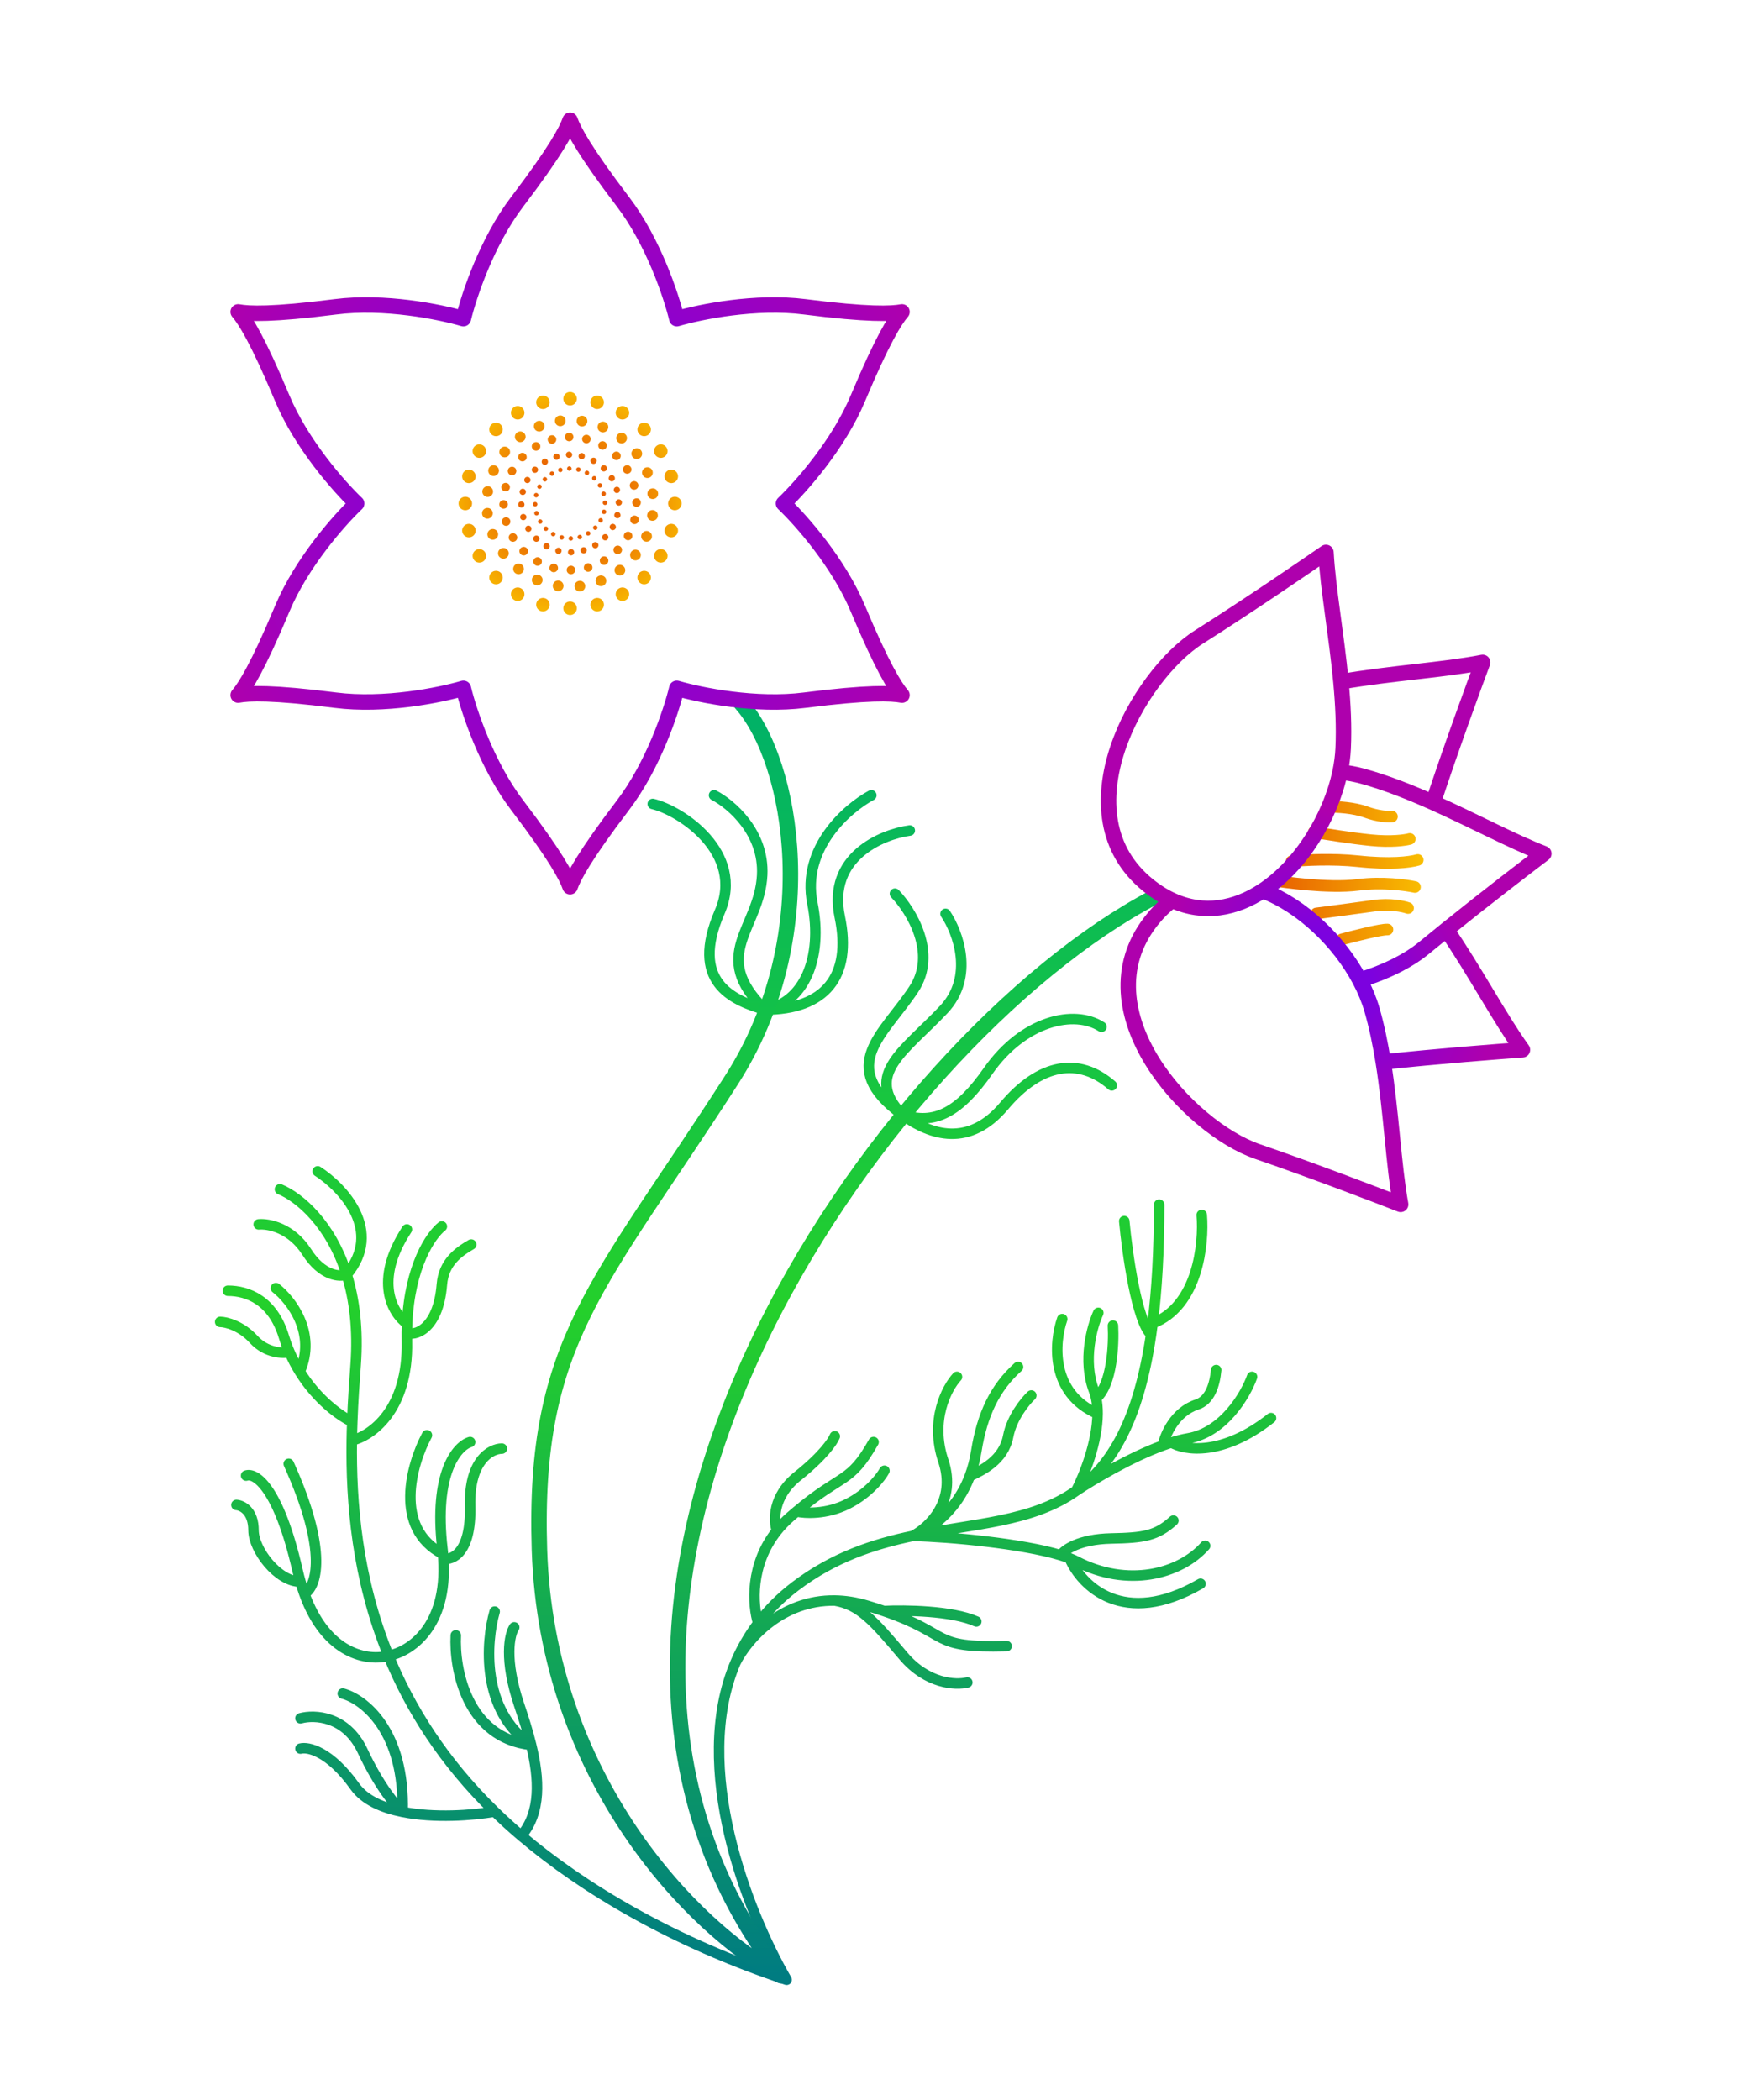 <?xml version="1.0" encoding="UTF-8"?> <svg xmlns="http://www.w3.org/2000/svg" width="250" height="300" viewBox="0 0 250 300" fill="none"><path d="M102.006 113.613C104.426 114.865 109.189 118.9 108.882 125.016C108.497 132.66 101.237 136.376 109.266 144.234M109.266 144.234C104.483 142.867 98.547 140.177 102.817 130.269C106.462 121.813 97.251 115.791 93.251 114.851M109.266 144.234C114.805 143.318 117.62 136.894 116.055 129.025C114.49 121.155 121.018 115.471 124.478 113.613M109.266 144.234C117.848 144.234 121.75 139.503 119.968 130.981C118.185 122.46 125.891 119.206 129.967 118.645M135.076 130.546C136.833 133.15 139.239 139.532 134.804 144.234C129.261 150.111 123.337 153.48 128.826 159.187M128.826 159.187C119.479 152.285 126.218 147.828 130.511 141.361C133.946 136.188 130.167 130.075 127.848 127.666M128.826 159.187C133.554 160.871 137.119 158.774 141.163 152.991C146.217 145.763 153.499 144.187 157.358 146.687M128.826 159.187C133.005 162.273 138.474 163.904 143.445 157.991C148.608 151.85 154.151 150.981 158.825 155.056M39.992 169.895C42.761 171.049 47.267 174.814 49.531 182.081M36.959 174.911C38.328 174.784 41.617 175.394 43.818 178.849C46.02 182.304 48.544 182.443 49.531 182.081M49.531 182.081C50.616 185.563 51.186 189.849 50.804 195.038C50.629 197.404 50.43 200.123 50.323 203.112M49.531 182.081C54.813 175.826 48.968 169.643 45.385 167.333M50.323 203.112C48.594 202.309 45.301 199.956 42.817 195.945M50.323 203.112C50.292 203.978 50.268 204.867 50.255 205.777M32.556 184.392C35.403 184.395 38.972 185.764 40.558 190.958C40.793 191.727 41.063 192.458 41.362 193.154M39.415 184.014C41.57 185.702 45.268 190.45 42.817 195.945M42.817 195.945C42.288 195.09 41.795 194.16 41.362 193.154M31.455 188.841C32.302 188.855 34.444 189.375 36.239 191.339C38.035 193.304 40.403 193.367 41.362 193.154M63.125 175.208C61.532 176.454 58.531 180.876 58.158 189.093M50.255 205.777C52.965 205.17 58.332 201.492 58.129 191.635C58.12 191.203 58.118 190.78 58.123 190.366M50.255 205.777C50.129 214.651 51.004 225.506 55.504 236.528M58.158 189.093C56.13 187.682 53.285 183.015 58.129 175.631M58.158 189.093C58.14 189.507 58.128 189.932 58.123 190.366M58.123 190.366C59.056 190.916 62.595 190.125 63.125 183.506C63.379 180.331 65.496 178.849 67.316 177.791M35.158 210.8C36.469 210.34 39.772 212.399 42.502 224.321C42.632 224.892 42.773 225.437 42.923 225.96M55.504 236.528C52.636 237.334 46.646 236.465 43.473 227.667M55.504 236.528C58.468 236.01 63.975 232.506 63.334 222.672M55.504 236.528C58.582 244.068 63.356 251.685 70.666 258.801M43.473 227.667C45.136 226.804 47.02 221.885 41.249 209.116M43.473 227.667C43.278 227.128 43.094 226.56 42.923 225.96M33.776 214.991C34.59 215.045 36.218 215.848 36.218 218.62C36.218 221.391 39.682 225.96 42.923 225.96M67.157 206.008C65.309 206.563 61.932 210.395 63.208 221.288C63.236 221.53 63.261 221.769 63.282 222.005M60.99 205.038C58.776 209.155 56.136 218.311 63.282 222.005M63.282 222.005C63.303 222.231 63.32 222.453 63.334 222.672M63.334 222.672C64.678 222.915 67.324 221.759 67.157 215.19C66.991 208.621 70.114 206.955 71.696 206.944M42.923 249.802C44.025 249.513 47.124 250.19 50.7 255.207C52.087 257.152 54.624 258.264 57.512 258.843M70.666 258.801C67.504 259.347 62.071 259.758 57.512 258.843M70.666 258.801C71.863 259.967 73.128 261.119 74.465 262.255M42.923 245.471C44.903 244.928 49.453 245.104 51.809 250.148C54.165 255.193 56.593 258.047 57.512 258.843M57.512 258.843C57.834 247.228 51.95 242.733 48.968 241.937M73.463 232.478C72.782 233.46 71.973 237.066 74.191 243.635C74.812 245.474 75.416 247.382 75.878 249.276M74.465 262.255C83.315 269.774 96.172 277.445 112.374 282.822C106.722 273.033 98.689 252.479 105.073 237.505M74.465 262.255C77.311 258.927 77.066 254.145 75.878 249.276M70.666 230.226C69.409 234.542 68.692 244.393 75.878 249.276M75.878 249.276C66.668 248.273 64.864 238.422 65.113 233.622M165.593 172.097C165.593 178.686 165.269 184.282 164.661 189.045M108.318 231.89C109.763 229.98 111.52 228.203 113.632 226.601C119.118 222.439 124.846 220.579 130.412 219.417M108.318 231.89C107.505 229.327 107.114 223.531 111 218.669M108.318 231.89C106.981 233.659 105.91 235.541 105.073 237.505M124.794 206.008C121.4 212.018 120.391 210.38 113.787 215.929M111 218.669C111.551 217.98 112.188 217.31 112.922 216.67C113.221 216.409 113.509 216.162 113.787 215.929M111 218.669C110.485 217.264 110.354 213.738 113.953 210.877C117.552 208.017 118.988 205.892 119.257 205.187M113.787 215.929C114.957 216.201 118.045 216.372 121.044 214.87C124.044 213.368 125.83 211.066 126.348 210.103M136.714 196.694C135.249 198.279 132.808 202.895 134.758 208.688C136.707 214.48 132.673 218.254 130.412 219.417M130.412 219.417C131.968 218.826 136.383 216.616 138.538 210.877M130.412 219.417C139.104 217.601 147.399 217.486 153.749 212.961M130.412 219.417C135.686 219.533 146.077 220.512 151.54 222.18M145.436 195.283C142.101 198.266 140.305 202.114 139.472 207.309C139.26 208.628 138.938 209.813 138.538 210.877M147.329 199.356C146.441 200.186 144.539 202.514 144.025 205.187C143.353 208.688 140.154 210.094 138.538 210.877M105.073 237.505C106.752 234.159 111.652 228.543 119.257 228.65M143.806 235.161C132.685 235.45 136.135 233.518 126.276 230.149M138.188 240.352C136.558 240.766 132.447 240.585 129.046 236.556C124.794 231.52 122.833 229.266 119.257 228.65M119.257 228.65C120.705 228.67 122.252 228.898 123.893 229.389C124.766 229.65 125.556 229.903 126.276 230.149M126.276 230.149C129.23 229.999 136.004 230.086 139.472 231.636M156.9 187.55C156.009 189.461 154.637 194.361 156.28 198.668C156.41 199.011 156.514 199.371 156.593 199.744M153.749 212.961C154.928 210.669 156.773 205.968 156.799 201.961M153.749 212.961C156.252 211.291 161.504 208.18 166.12 206.495M153.749 212.961C158.811 209.353 162.637 202.943 164.443 190.634M151.747 188.441C150.595 191.721 149.993 199.017 156.799 201.961M156.799 201.961C156.804 201.189 156.741 200.443 156.593 199.744M158.992 189.371C159.14 192.025 158.869 197.816 156.593 199.744M178.865 196.694C177.948 199.263 174.836 204.619 169.723 205.487C168.982 205.612 168.188 205.814 167.361 206.073M166.12 206.495C166.43 204.974 167.84 201.675 171.001 200.644C172.795 200.059 173.526 197.946 173.738 195.723M166.12 206.495C166.54 206.342 166.954 206.2 167.361 206.073M167.361 206.073C169.207 207.195 174.635 208.068 181.577 202.581M172.163 220.828C168.522 224.934 161.045 226.832 153.749 223.036C153.471 222.892 153.156 222.751 152.806 222.615M151.54 222.18C152.022 221.419 154.141 219.875 158.759 219.782C163.377 219.689 165.229 219.417 167.631 217.225M151.54 222.18C151.999 222.32 152.423 222.465 152.806 222.615M152.806 222.615C154.442 226.487 160.471 232.635 171.505 226.251M160.608 174.444C161.035 179.057 162.4 188.753 164.443 190.634M164.443 190.634C164.519 190.115 164.592 189.586 164.661 189.045M171.675 173.567C172.026 177.705 171.115 186.593 164.661 189.045" stroke="url(#paint0_linear)" stroke-width="1.5" stroke-linecap="round" stroke-linejoin="round"></path><path d="M105.888 100.504C113.296 108.865 117.592 133.882 104.512 154.268C85.784 183.457 76.115 191.543 77.065 221.398C78.105 254.063 99.054 275.572 111.553 282.238C69.87 228.331 125.744 148.681 164.869 128.169" stroke="url(#paint1_linear)" stroke-width="2.21" stroke-linecap="round" stroke-linejoin="round"></path><path d="M81.44 17.178C80.944 18.604 79.394 21.581 73.876 28.835C69.591 34.467 67.024 42.112 66.196 45.524C62.826 44.535 54.922 42.936 47.903 43.83C38.861 44.982 35.508 44.837 34.025 44.553C35.012 45.696 36.815 48.526 40.338 56.932C43.074 63.459 48.41 69.504 50.952 71.928C48.41 74.351 43.074 80.397 40.338 86.923C36.815 95.329 35.012 98.16 34.025 99.303C35.508 99.019 38.861 98.874 47.903 100.025C54.922 100.919 62.826 99.321 66.196 98.332C67.024 101.744 69.591 109.389 73.876 115.021C79.394 122.275 80.944 125.251 81.44 126.677C81.936 125.251 83.486 122.275 89.004 115.021C93.289 109.389 95.856 101.744 96.684 98.332C100.054 99.321 107.958 100.92 114.977 100.025C124.019 98.874 127.371 99.019 128.855 99.303C127.867 98.16 126.065 95.329 122.542 86.923C119.806 80.397 114.47 74.351 111.928 71.928C114.47 69.504 119.806 63.459 122.542 56.932C126.065 48.526 127.868 45.696 128.855 44.553C127.371 44.837 124.019 44.982 114.977 43.83C107.958 42.936 100.054 44.535 96.684 45.524C95.856 42.111 93.289 34.467 89.004 28.835C83.486 21.581 81.936 18.604 81.44 17.178Z" stroke="url(#paint2_radial)" stroke-width="2.21" stroke-linecap="round" stroke-linejoin="round"></path><path d="M82.406 56.961C82.406 57.495 81.973 57.927 81.44 57.927C80.907 57.927 80.474 57.495 80.474 56.961C80.474 56.428 80.907 55.995 81.44 55.995C81.973 55.995 82.406 56.428 82.406 56.961Z" fill="url(#paint3_radial)"></path><path d="M82.406 86.894C82.406 87.428 81.973 87.86 81.44 87.86C80.907 87.86 80.474 87.428 80.474 86.894C80.474 86.361 80.907 85.929 81.44 85.929C81.973 85.929 82.406 86.361 82.406 86.894Z" fill="url(#paint4_radial)"></path><path d="M96.407 72.894C95.873 72.894 95.441 72.461 95.441 71.928C95.441 71.394 95.873 70.962 96.407 70.962C96.94 70.962 97.372 71.394 97.372 71.928C97.372 72.461 96.94 72.894 96.407 72.894Z" fill="url(#paint5_radial)"></path><path d="M66.473 72.894C65.94 72.894 65.508 72.461 65.508 71.928C65.508 71.394 65.94 70.962 66.473 70.962C67.007 70.962 67.439 71.394 67.439 71.928C67.439 72.461 67.007 72.894 66.473 72.894Z" fill="url(#paint6_radial)"></path><path d="M92.706 62.028C92.329 62.405 91.717 62.405 91.34 62.028C90.963 61.651 90.963 61.039 91.34 60.662C91.717 60.285 92.329 60.285 92.706 60.662C93.083 61.039 93.083 61.651 92.706 62.028Z" fill="url(#paint7_radial)"></path><path d="M71.54 83.194C71.163 83.571 70.551 83.571 70.174 83.194C69.797 82.817 69.797 82.205 70.174 81.828C70.551 81.451 71.163 81.451 71.54 81.828C71.917 82.205 71.917 82.817 71.54 83.194Z" fill="url(#paint8_radial)"></path><path d="M91.34 83.194C90.963 82.817 90.963 82.205 91.34 81.828C91.717 81.451 92.329 81.451 92.706 81.828C93.083 82.205 93.083 82.817 92.706 83.194C92.329 83.571 91.717 83.571 91.34 83.194Z" fill="url(#paint9_radial)"></path><path d="M70.174 62.028C69.797 61.651 69.797 61.039 70.174 60.662C70.551 60.285 71.163 60.285 71.54 60.662C71.917 61.039 71.917 61.651 71.54 62.028C71.163 62.405 70.551 62.405 70.174 62.028Z" fill="url(#paint10_radial)"></path><path d="M89.76 59.449C89.493 59.911 88.902 60.069 88.44 59.803C87.978 59.536 87.82 58.945 88.087 58.483C88.354 58.022 88.944 57.863 89.406 58.13C89.868 58.397 90.026 58.987 89.76 59.449Z" fill="url(#paint11_radial)"></path><path d="M74.793 85.372C74.526 85.834 73.936 85.992 73.474 85.726C73.012 85.459 72.854 84.868 73.12 84.406C73.387 83.945 73.978 83.786 74.439 84.053C74.901 84.32 75.06 84.91 74.793 85.372Z" fill="url(#paint12_radial)"></path><path d="M93.919 80.248C93.457 79.981 93.298 79.39 93.565 78.928C93.832 78.466 94.422 78.308 94.884 78.575C95.346 78.841 95.504 79.432 95.238 79.894C94.971 80.356 94.38 80.514 93.919 80.248Z" fill="url(#paint13_radial)"></path><path d="M67.996 65.281C67.534 65.014 67.375 64.424 67.642 63.962C67.909 63.5 68.499 63.342 68.961 63.608C69.423 63.875 69.581 64.466 69.315 64.927C69.048 65.389 68.457 65.547 67.996 65.281Z" fill="url(#paint14_radial)"></path><path d="M96.147 68.987C95.631 69.125 95.102 68.819 94.964 68.304C94.826 67.789 95.132 67.259 95.647 67.121C96.162 66.983 96.691 67.289 96.829 67.804C96.968 68.319 96.662 68.849 96.147 68.987Z" fill="url(#paint15_radial)"></path><path d="M67.233 76.734C66.718 76.872 66.189 76.567 66.05 76.051C65.912 75.536 66.218 75.007 66.733 74.869C67.249 74.731 67.778 75.036 67.916 75.552C68.054 76.067 67.748 76.596 67.233 76.734Z" fill="url(#paint16_radial)"></path><path d="M84.381 86.634C84.243 86.119 84.548 85.59 85.064 85.452C85.579 85.314 86.108 85.619 86.246 86.135C86.384 86.65 86.079 87.179 85.564 87.317C85.048 87.455 84.519 87.15 84.381 86.634Z" fill="url(#paint17_radial)"></path><path d="M76.633 57.721C76.495 57.206 76.801 56.676 77.316 56.538C77.832 56.4 78.361 56.706 78.499 57.221C78.637 57.736 78.331 58.266 77.816 58.404C77.301 58.542 76.772 58.236 76.633 57.721Z" fill="url(#paint18_radial)"></path><path d="M86.246 57.721C86.108 58.236 85.579 58.542 85.064 58.404C84.549 58.266 84.243 57.736 84.381 57.221C84.519 56.706 85.048 56.4 85.564 56.538C86.079 56.676 86.385 57.206 86.246 57.721Z" fill="url(#paint19_radial)"></path><path d="M78.499 86.634C78.361 87.15 77.832 87.455 77.316 87.317C76.801 87.179 76.495 86.65 76.633 86.135C76.772 85.619 77.301 85.314 77.816 85.452C78.331 85.59 78.637 86.119 78.499 86.634Z" fill="url(#paint20_radial)"></path><path d="M95.647 76.734C95.132 76.596 94.826 76.067 94.964 75.552C95.102 75.036 95.631 74.731 96.147 74.869C96.662 75.007 96.968 75.536 96.829 76.052C96.691 76.567 96.162 76.872 95.647 76.734Z" fill="url(#paint21_radial)"></path><path d="M66.733 68.987C66.218 68.849 65.912 68.319 66.05 67.804C66.189 67.289 66.718 66.983 67.233 67.121C67.748 67.259 68.054 67.789 67.916 68.304C67.778 68.819 67.249 69.125 66.733 68.987Z" fill="url(#paint22_radial)"></path><path d="M94.884 65.281C94.422 65.547 93.832 65.389 93.565 64.927C93.298 64.465 93.457 63.875 93.919 63.608C94.38 63.341 94.971 63.5 95.238 63.962C95.504 64.424 95.346 65.014 94.884 65.281Z" fill="url(#paint23_radial)"></path><path d="M68.961 80.247C68.499 80.514 67.909 80.356 67.642 79.894C67.375 79.432 67.534 78.841 67.996 78.575C68.457 78.308 69.048 78.466 69.315 78.928C69.582 79.39 69.423 79.981 68.961 80.247Z" fill="url(#paint24_radial)"></path><path d="M88.087 85.372C87.82 84.91 87.978 84.32 88.44 84.053C88.902 83.786 89.493 83.945 89.76 84.406C90.026 84.868 89.868 85.459 89.406 85.726C88.944 85.992 88.354 85.834 88.087 85.372Z" fill="url(#paint25_radial)"></path><path d="M73.12 59.449C72.854 58.987 73.012 58.397 73.474 58.13C73.936 57.863 74.526 58.022 74.793 58.483C75.06 58.945 74.901 59.536 74.439 59.803C73.978 60.069 73.387 59.911 73.12 59.449Z" fill="url(#paint26_radial)"></path><path d="M80.802 60.026C80.851 60.447 80.551 60.828 80.13 60.878C79.709 60.928 79.327 60.628 79.277 60.207C79.227 59.786 79.528 59.404 79.949 59.354C80.37 59.304 80.752 59.605 80.802 60.026Z" fill="url(#paint27_radial)"></path><path d="M83.603 83.649C83.653 84.07 83.352 84.452 82.931 84.501C82.51 84.551 82.128 84.251 82.078 83.83C82.028 83.409 82.329 83.027 82.75 82.977C83.171 82.927 83.553 83.228 83.603 83.649Z" fill="url(#paint28_radial)"></path><path d="M93.342 71.29C92.921 71.339 92.539 71.039 92.489 70.618C92.439 70.197 92.74 69.815 93.161 69.765C93.582 69.715 93.964 70.016 94.014 70.437C94.064 70.858 93.763 71.24 93.342 71.29Z" fill="url(#paint29_radial)"></path><path d="M69.719 74.091C69.298 74.141 68.916 73.84 68.866 73.419C68.816 72.998 69.117 72.616 69.538 72.566C69.959 72.516 70.341 72.817 70.391 73.238C70.441 73.659 70.14 74.041 69.719 74.091Z" fill="url(#paint30_radial)"></path><path d="M89.404 63.06C89.142 63.393 88.659 63.451 88.327 63.188C87.994 62.926 87.936 62.443 88.199 62.11C88.461 61.778 88.944 61.72 89.277 61.983C89.61 62.245 89.667 62.727 89.404 63.06Z" fill="url(#paint31_radial)"></path><path d="M74.681 81.745C74.419 82.078 73.936 82.135 73.603 81.873C73.27 81.611 73.213 81.128 73.475 80.795C73.738 80.462 74.22 80.405 74.553 80.667C74.886 80.93 74.943 81.412 74.681 81.745Z" fill="url(#paint32_radial)"></path><path d="M90.307 79.892C89.974 79.63 89.917 79.147 90.18 78.814C90.442 78.482 90.924 78.424 91.257 78.687C91.59 78.949 91.647 79.432 91.385 79.764C91.123 80.097 90.64 80.155 90.307 79.892Z" fill="url(#paint33_radial)"></path><path d="M71.623 65.169C71.29 64.907 71.232 64.424 71.495 64.091C71.757 63.758 72.24 63.701 72.573 63.963C72.906 64.226 72.963 64.708 72.7 65.041C72.438 65.374 71.956 65.431 71.623 65.169Z" fill="url(#paint34_radial)"></path><path d="M86.838 61.301C86.671 61.691 86.219 61.871 85.83 61.704C85.441 61.536 85.26 61.085 85.428 60.696C85.595 60.306 86.046 60.126 86.436 60.293C86.825 60.461 87.005 60.912 86.838 61.301Z" fill="url(#paint35_radial)"></path><path d="M77.452 83.16C77.285 83.549 76.834 83.73 76.444 83.562C76.055 83.395 75.875 82.944 76.042 82.554C76.209 82.165 76.66 81.985 77.05 82.152C77.439 82.319 77.62 82.77 77.452 83.16Z" fill="url(#paint36_radial)"></path><path d="M92.067 77.326C91.677 77.159 91.497 76.707 91.664 76.318C91.831 75.928 92.283 75.748 92.672 75.915C93.062 76.083 93.242 76.534 93.075 76.924C92.907 77.313 92.456 77.493 92.067 77.326Z" fill="url(#paint37_radial)"></path><path d="M70.208 67.94C69.818 67.773 69.638 67.322 69.805 66.932C69.973 66.543 70.424 66.363 70.813 66.53C71.203 66.697 71.383 67.148 71.216 67.538C71.049 67.927 70.597 68.108 70.208 67.94Z" fill="url(#paint38_radial)"></path><path d="M92.771 68.231C92.377 68.388 91.931 68.196 91.774 67.802C91.617 67.409 91.808 66.962 92.202 66.805C92.596 66.648 93.042 66.84 93.199 67.233C93.356 67.627 93.165 68.073 92.771 68.231Z" fill="url(#paint39_radial)"></path><path d="M70.678 77.05C70.284 77.208 69.838 77.016 69.681 76.622C69.523 76.229 69.715 75.782 70.109 75.625C70.502 75.468 70.949 75.659 71.106 76.053C71.263 76.447 71.072 76.893 70.678 77.05Z" fill="url(#paint40_radial)"></path><path d="M85.137 83.259C84.98 82.865 85.172 82.419 85.565 82.262C85.959 82.105 86.405 82.296 86.563 82.69C86.72 83.084 86.528 83.53 86.134 83.687C85.741 83.844 85.294 83.653 85.137 83.259Z" fill="url(#paint41_radial)"></path><path d="M76.317 61.166C76.16 60.772 76.352 60.326 76.746 60.169C77.139 60.011 77.586 60.203 77.743 60.597C77.9 60.99 77.708 61.437 77.315 61.594C76.921 61.751 76.474 61.559 76.317 61.166Z" fill="url(#paint42_radial)"></path><path d="M83.904 60.266C83.843 60.686 83.454 60.977 83.034 60.916C82.615 60.855 82.324 60.466 82.385 60.046C82.445 59.627 82.835 59.336 83.254 59.397C83.674 59.457 83.964 59.847 83.904 60.266Z" fill="url(#paint43_radial)"></path><path d="M80.495 83.809C80.435 84.229 80.045 84.52 79.626 84.459C79.206 84.398 78.915 84.009 78.976 83.589C79.037 83.17 79.426 82.879 79.846 82.94C80.265 83.001 80.556 83.39 80.495 83.809Z" fill="url(#paint44_radial)"></path><path d="M93.102 74.392C92.682 74.331 92.391 73.942 92.452 73.522C92.513 73.103 92.902 72.812 93.322 72.873C93.741 72.933 94.032 73.323 93.971 73.742C93.91 74.162 93.521 74.452 93.102 74.392Z" fill="url(#paint45_radial)"></path><path d="M69.558 70.983C69.139 70.922 68.848 70.533 68.909 70.114C68.969 69.694 69.359 69.403 69.778 69.464C70.198 69.525 70.489 69.914 70.428 70.334C70.367 70.753 69.978 71.044 69.558 70.983Z" fill="url(#paint46_radial)"></path><path d="M91.428 65.424C91.088 65.678 90.608 65.608 90.354 65.268C90.1 64.929 90.17 64.448 90.509 64.194C90.849 63.941 91.33 64.01 91.584 64.35C91.837 64.689 91.768 65.17 91.428 65.424Z" fill="url(#paint47_radial)"></path><path d="M72.371 79.661C72.031 79.915 71.55 79.845 71.296 79.506C71.043 79.166 71.112 78.685 71.452 78.432C71.791 78.178 72.272 78.248 72.526 78.587C72.78 78.927 72.71 79.408 72.371 79.661Z" fill="url(#paint48_radial)"></path><path d="M87.944 81.916C87.69 81.576 87.76 81.096 88.099 80.842C88.439 80.588 88.92 80.658 89.173 80.997C89.427 81.337 89.358 81.818 89.018 82.072C88.678 82.325 88.197 82.255 87.944 81.916Z" fill="url(#paint49_radial)"></path><path d="M73.706 62.858C73.453 62.519 73.522 62.038 73.862 61.784C74.201 61.531 74.682 61.6 74.936 61.94C75.19 62.279 75.12 62.76 74.781 63.014C74.441 63.267 73.96 63.198 73.706 62.858Z" fill="url(#paint50_radial)"></path><path d="M84.369 62.87C84.286 63.198 83.952 63.397 83.624 63.314C83.296 63.23 83.097 62.897 83.18 62.569C83.264 62.241 83.597 62.042 83.925 62.125C84.254 62.209 84.452 62.542 84.369 62.87Z" fill="url(#paint51_radial)"></path><path d="M79.699 81.287C79.616 81.615 79.283 81.814 78.954 81.731C78.626 81.647 78.428 81.314 78.511 80.986C78.594 80.657 78.928 80.459 79.256 80.542C79.584 80.625 79.783 80.959 79.699 81.287Z" fill="url(#paint52_radial)"></path><path d="M90.498 74.857C90.17 74.774 89.971 74.44 90.054 74.112C90.137 73.784 90.471 73.585 90.799 73.668C91.127 73.752 91.326 74.085 91.243 74.413C91.159 74.742 90.826 74.94 90.498 74.857Z" fill="url(#paint53_radial)"></path><path d="M72.081 70.187C71.753 70.104 71.554 69.771 71.637 69.442C71.721 69.114 72.054 68.916 72.382 68.999C72.71 69.082 72.909 69.416 72.826 69.744C72.743 70.072 72.409 70.27 72.081 70.187Z" fill="url(#paint54_radial)"></path><path d="M89.916 67.594C89.625 67.767 89.249 67.672 89.076 67.381C88.902 67.09 88.998 66.714 89.289 66.541C89.579 66.368 89.956 66.463 90.129 66.754C90.302 67.045 90.207 67.421 89.916 67.594Z" fill="url(#paint55_radial)"></path><path d="M73.591 77.315C73.3 77.488 72.924 77.393 72.751 77.102C72.578 76.811 72.673 76.435 72.964 76.262C73.255 76.088 73.631 76.184 73.804 76.475C73.978 76.766 73.882 77.142 73.591 77.315Z" fill="url(#paint56_radial)"></path><path d="M85.774 80.404C85.6 80.113 85.696 79.737 85.987 79.564C86.278 79.39 86.654 79.486 86.827 79.776C87 80.067 86.905 80.444 86.614 80.617C86.323 80.79 85.947 80.695 85.774 80.404Z" fill="url(#paint57_radial)"></path><path d="M76.053 64.079C75.88 63.788 75.975 63.412 76.266 63.239C76.557 63.066 76.933 63.161 77.106 63.452C77.279 63.743 77.184 64.119 76.893 64.292C76.602 64.466 76.226 64.37 76.053 64.079Z" fill="url(#paint58_radial)"></path><path d="M88.505 65.548C88.269 65.791 87.881 65.796 87.639 65.56C87.396 65.324 87.391 64.936 87.627 64.693C87.863 64.45 88.251 64.445 88.494 64.681C88.736 64.917 88.742 65.305 88.505 65.548Z" fill="url(#paint59_radial)"></path><path d="M75.253 79.163C75.017 79.405 74.629 79.411 74.386 79.174C74.144 78.938 74.138 78.55 74.374 78.308C74.611 78.065 74.999 78.06 75.241 78.296C75.484 78.532 75.489 78.92 75.253 79.163Z" fill="url(#paint60_radial)"></path><path d="M87.82 78.993C87.577 78.757 87.572 78.369 87.808 78.126C88.044 77.884 88.432 77.879 88.675 78.115C88.917 78.351 88.923 78.739 88.686 78.982C88.45 79.224 88.062 79.23 87.82 78.993Z" fill="url(#paint61_radial)"></path><path d="M74.205 65.741C73.962 65.505 73.957 65.117 74.193 64.874C74.429 64.632 74.817 64.626 75.06 64.862C75.303 65.099 75.308 65.487 75.072 65.729C74.836 65.972 74.448 65.977 74.205 65.741Z" fill="url(#paint62_radial)"></path><path d="M90.947 72.413C90.609 72.417 90.331 72.147 90.326 71.808C90.321 71.469 90.592 71.191 90.931 71.187C91.269 71.182 91.547 71.453 91.552 71.791C91.556 72.13 91.286 72.408 90.947 72.413Z" fill="url(#paint63_radial)"></path><path d="M71.949 72.669C71.611 72.674 71.333 72.403 71.328 72.064C71.323 71.726 71.594 71.448 71.933 71.443C72.271 71.439 72.549 71.709 72.554 72.048C72.558 72.386 72.288 72.664 71.949 72.669Z" fill="url(#paint64_radial)"></path><path d="M80.955 81.435C80.951 81.097 81.221 80.819 81.56 80.814C81.898 80.809 82.176 81.08 82.181 81.418C82.186 81.757 81.915 82.035 81.576 82.04C81.238 82.044 80.96 81.774 80.955 81.435Z" fill="url(#paint65_radial)"></path><path d="M80.699 62.437C80.694 62.099 80.965 61.821 81.303 61.816C81.642 61.811 81.92 62.082 81.925 62.421C81.929 62.759 81.659 63.037 81.32 63.042C80.982 63.046 80.704 62.776 80.699 62.437Z" fill="url(#paint66_radial)"></path><path d="M86.613 63.937C86.448 64.232 86.075 64.338 85.779 64.172C85.484 64.007 85.378 63.634 85.543 63.338C85.709 63.043 86.082 62.937 86.378 63.102C86.673 63.268 86.779 63.641 86.613 63.937Z" fill="url(#paint67_radial)"></path><path d="M77.336 80.517C77.171 80.813 76.798 80.918 76.502 80.753C76.207 80.588 76.101 80.214 76.266 79.919C76.432 79.624 76.805 79.518 77.101 79.683C77.396 79.849 77.502 80.222 77.336 80.517Z" fill="url(#paint68_radial)"></path><path d="M89.431 77.101C89.136 76.936 89.03 76.563 89.195 76.267C89.361 75.972 89.734 75.866 90.03 76.031C90.325 76.197 90.43 76.57 90.265 76.866C90.1 77.161 89.726 77.267 89.431 77.101Z" fill="url(#paint69_radial)"></path><path d="M72.85 67.824C72.555 67.659 72.449 67.285 72.615 66.99C72.78 66.695 73.153 66.589 73.449 66.754C73.744 66.92 73.85 67.293 73.684 67.589C73.519 67.884 73.146 67.99 72.85 67.824Z" fill="url(#paint70_radial)"></path><path d="M90.749 69.936C90.423 70.028 90.084 69.838 89.992 69.512C89.9 69.186 90.09 68.848 90.415 68.756C90.741 68.664 91.08 68.853 91.172 69.179C91.264 69.505 91.075 69.844 90.749 69.936Z" fill="url(#paint71_radial)"></path><path d="M72.465 75.1C72.139 75.192 71.8 75.002 71.708 74.677C71.616 74.351 71.805 74.012 72.131 73.92C72.457 73.828 72.796 74.018 72.888 74.344C72.98 74.669 72.79 75.008 72.465 75.1Z" fill="url(#paint72_radial)"></path><path d="M83.432 81.237C83.34 80.911 83.53 80.572 83.856 80.48C84.181 80.388 84.52 80.578 84.612 80.903C84.704 81.229 84.515 81.568 84.189 81.66C83.863 81.752 83.524 81.562 83.432 81.237Z" fill="url(#paint73_radial)"></path><path d="M78.268 62.952C78.176 62.627 78.365 62.288 78.691 62.196C79.017 62.104 79.356 62.293 79.448 62.619C79.54 62.945 79.35 63.284 79.024 63.376C78.698 63.468 78.36 63.278 78.268 62.952Z" fill="url(#paint74_radial)"></path><path d="M81.745 64.956C81.75 65.204 81.553 65.41 81.305 65.415C81.056 65.42 80.851 65.223 80.846 64.975C80.841 64.727 81.038 64.522 81.286 64.516C81.534 64.511 81.739 64.708 81.745 64.956Z" fill="url(#paint75_radial)"></path><path d="M82.034 78.881C82.039 79.129 81.842 79.334 81.594 79.34C81.346 79.345 81.141 79.148 81.135 78.9C81.13 78.651 81.327 78.446 81.575 78.441C81.823 78.436 82.029 78.633 82.034 78.881Z" fill="url(#paint76_radial)"></path><path d="M88.412 72.233C88.163 72.238 87.958 72.041 87.953 71.793C87.948 71.544 88.145 71.339 88.393 71.334C88.641 71.329 88.846 71.526 88.852 71.774C88.857 72.022 88.66 72.227 88.412 72.233Z" fill="url(#paint77_radial)"></path><path d="M74.487 72.522C74.239 72.527 74.034 72.33 74.028 72.082C74.023 71.834 74.22 71.629 74.468 71.623C74.716 71.618 74.922 71.815 74.927 72.063C74.932 72.311 74.735 72.517 74.487 72.522Z" fill="url(#paint78_radial)"></path><path d="M86.585 67.213C86.413 67.393 86.129 67.398 85.95 67.227C85.771 67.055 85.765 66.77 85.936 66.591C86.108 66.412 86.393 66.406 86.572 66.578C86.751 66.75 86.757 67.034 86.585 67.213Z" fill="url(#paint79_radial)"></path><path d="M76.943 77.264C76.772 77.444 76.487 77.449 76.308 77.278C76.129 77.106 76.123 76.821 76.295 76.642C76.467 76.463 76.751 76.457 76.93 76.629C77.109 76.801 77.115 77.085 76.943 77.264Z" fill="url(#paint80_radial)"></path><path d="M86.154 77.073C85.975 76.901 85.969 76.617 86.141 76.438C86.313 76.259 86.597 76.253 86.776 76.424C86.956 76.596 86.961 76.881 86.79 77.06C86.618 77.239 86.333 77.245 86.154 77.073Z" fill="url(#paint81_radial)"></path><path d="M76.103 67.431C75.924 67.26 75.918 66.975 76.09 66.796C76.262 66.617 76.546 66.611 76.725 66.783C76.905 66.955 76.91 67.239 76.739 67.418C76.567 67.597 76.282 67.603 76.103 67.431Z" fill="url(#paint82_radial)"></path><path d="M85.189 66.043C85.07 66.26 84.797 66.339 84.579 66.22C84.362 66.1 84.282 65.827 84.402 65.609C84.522 65.392 84.795 65.313 85.012 65.432C85.23 65.552 85.309 65.825 85.189 66.043Z" fill="url(#paint83_radial)"></path><path d="M78.478 78.246C78.358 78.464 78.085 78.543 77.868 78.424C77.65 78.304 77.571 78.031 77.69 77.813C77.81 77.596 78.083 77.516 78.301 77.636C78.518 77.756 78.597 78.029 78.478 78.246Z" fill="url(#paint84_radial)"></path><path d="M87.325 75.678C87.108 75.558 87.028 75.285 87.148 75.067C87.268 74.85 87.541 74.77 87.758 74.89C87.976 75.01 88.055 75.283 87.936 75.5C87.816 75.718 87.543 75.797 87.325 75.678Z" fill="url(#paint85_radial)"></path><path d="M75.121 68.966C74.904 68.846 74.825 68.573 74.944 68.356C75.064 68.138 75.337 68.059 75.555 68.178C75.772 68.298 75.851 68.571 75.732 68.789C75.612 69.006 75.339 69.085 75.121 68.966Z" fill="url(#paint86_radial)"></path><path d="M88.253 70.418C88.015 70.487 87.765 70.35 87.696 70.111C87.627 69.873 87.764 69.624 88.002 69.555C88.241 69.485 88.49 69.623 88.559 69.861C88.628 70.099 88.491 70.349 88.253 70.418Z" fill="url(#paint87_radial)"></path><path d="M74.878 74.301C74.639 74.37 74.39 74.233 74.321 73.995C74.251 73.757 74.389 73.507 74.627 73.438C74.865 73.369 75.115 73.506 75.184 73.744C75.253 73.983 75.116 74.232 74.878 74.301Z" fill="url(#paint88_radial)"></path><path d="M82.95 78.741C82.881 78.503 83.018 78.253 83.256 78.184C83.495 78.115 83.744 78.252 83.813 78.49C83.882 78.729 83.745 78.978 83.507 79.047C83.269 79.116 83.019 78.979 82.95 78.741Z" fill="url(#paint89_radial)"></path><path d="M79.067 65.365C78.997 65.127 79.135 64.878 79.373 64.809C79.611 64.74 79.861 64.877 79.93 65.115C79.999 65.353 79.862 65.603 79.623 65.672C79.385 65.741 79.136 65.604 79.067 65.365Z" fill="url(#paint90_radial)"></path><path d="M83.538 65.273C83.479 65.514 83.236 65.661 82.995 65.602C82.754 65.543 82.607 65.299 82.666 65.058C82.725 64.817 82.968 64.67 83.209 64.729C83.45 64.788 83.598 65.032 83.538 65.273Z" fill="url(#paint91_radial)"></path><path d="M80.214 78.798C80.155 79.039 79.911 79.186 79.671 79.127C79.43 79.068 79.282 78.824 79.341 78.583C79.401 78.342 79.644 78.195 79.885 78.254C80.126 78.313 80.273 78.557 80.214 78.798Z" fill="url(#paint92_radial)"></path><path d="M88.095 74.026C87.854 73.967 87.707 73.724 87.766 73.483C87.825 73.242 88.069 73.095 88.31 73.154C88.551 73.213 88.698 73.456 88.639 73.697C88.58 73.938 88.336 74.086 88.095 74.026Z" fill="url(#paint93_radial)"></path><path d="M74.57 70.702C74.329 70.643 74.182 70.4 74.241 70.159C74.3 69.918 74.544 69.77 74.785 69.829C75.026 69.889 75.173 70.132 75.114 70.373C75.055 70.614 74.811 70.761 74.57 70.702Z" fill="url(#paint94_radial)"></path><path d="M87.63 68.706C87.418 68.834 87.141 68.766 87.013 68.554C86.884 68.342 86.952 68.066 87.165 67.937C87.377 67.808 87.653 67.876 87.782 68.089C87.91 68.301 87.842 68.577 87.63 68.706Z" fill="url(#paint95_radial)"></path><path d="M75.715 75.919C75.503 76.047 75.227 75.979 75.098 75.767C74.97 75.555 75.038 75.278 75.25 75.15C75.462 75.022 75.739 75.089 75.867 75.302C75.996 75.514 75.928 75.79 75.715 75.919Z" fill="url(#paint96_radial)"></path><path d="M84.662 78.118C84.534 77.906 84.601 77.629 84.814 77.501C85.026 77.372 85.302 77.44 85.431 77.653C85.559 77.865 85.491 78.141 85.279 78.27C85.067 78.398 84.79 78.33 84.662 78.118Z" fill="url(#paint97_radial)"></path><path d="M77.449 66.203C77.32 65.991 77.388 65.715 77.601 65.586C77.813 65.458 78.089 65.526 78.218 65.738C78.346 65.95 78.278 66.227 78.066 66.355C77.854 66.484 77.578 66.416 77.449 66.203Z" fill="url(#paint98_radial)"></path><path d="M81.658 66.931C81.662 67.109 81.521 67.256 81.343 67.26C81.165 67.264 81.018 67.123 81.014 66.945C81.011 66.767 81.152 66.62 81.329 66.616C81.507 66.612 81.654 66.754 81.658 66.931Z" fill="url(#paint99_radial)"></path><path d="M81.866 76.911C81.869 77.089 81.728 77.236 81.55 77.24C81.373 77.243 81.225 77.102 81.222 76.924C81.218 76.747 81.359 76.6 81.537 76.596C81.715 76.592 81.862 76.733 81.866 76.911Z" fill="url(#paint100_radial)"></path><path d="M86.436 72.146C86.259 72.15 86.112 72.009 86.108 71.831C86.104 71.653 86.245 71.506 86.423 71.502C86.601 71.499 86.748 71.64 86.752 71.818C86.755 71.995 86.614 72.142 86.436 72.146Z" fill="url(#paint101_radial)"></path><path d="M76.457 72.354C76.279 72.357 76.132 72.216 76.128 72.038C76.124 71.861 76.266 71.713 76.443 71.71C76.621 71.706 76.768 71.847 76.772 72.025C76.776 72.203 76.635 72.35 76.457 72.354Z" fill="url(#paint102_radial)"></path><path d="M85.127 68.549C85.004 68.678 84.8 68.682 84.672 68.559C84.544 68.436 84.539 68.232 84.662 68.103C84.786 67.975 84.99 67.971 85.118 68.094C85.246 68.217 85.251 68.421 85.127 68.549Z" fill="url(#paint103_radial)"></path><path d="M78.217 75.752C78.094 75.881 77.89 75.885 77.762 75.762C77.634 75.639 77.629 75.435 77.752 75.307C77.876 75.178 78.079 75.174 78.208 75.297C78.336 75.42 78.34 75.624 78.217 75.752Z" fill="url(#paint104_radial)"></path><path d="M84.819 75.615C84.69 75.492 84.686 75.288 84.809 75.16C84.932 75.032 85.136 75.027 85.264 75.151C85.393 75.274 85.397 75.478 85.274 75.606C85.151 75.734 84.947 75.739 84.819 75.615Z" fill="url(#paint105_radial)"></path><path d="M77.615 68.705C77.487 68.582 77.483 68.378 77.606 68.25C77.729 68.122 77.933 68.117 78.061 68.24C78.189 68.364 78.194 68.567 78.071 68.696C77.948 68.824 77.744 68.829 77.615 68.705Z" fill="url(#paint106_radial)"></path><path d="M84.127 67.71C84.041 67.866 83.846 67.923 83.69 67.837C83.534 67.751 83.477 67.555 83.563 67.4C83.649 67.244 83.844 67.187 84 67.273C84.156 67.358 84.213 67.554 84.127 67.71Z" fill="url(#paint107_radial)"></path><path d="M79.317 76.456C79.231 76.612 79.035 76.669 78.88 76.583C78.724 76.498 78.667 76.302 78.753 76.146C78.838 75.99 79.034 75.933 79.19 76.019C79.346 76.105 79.403 76.3 79.317 76.456Z" fill="url(#paint108_radial)"></path><path d="M85.658 74.615C85.502 74.529 85.445 74.334 85.531 74.178C85.617 74.022 85.812 73.965 85.968 74.051C86.124 74.137 86.181 74.332 86.095 74.488C86.01 74.644 85.814 74.701 85.658 74.615Z" fill="url(#paint109_radial)"></path><path d="M76.912 69.805C76.756 69.719 76.699 69.523 76.785 69.368C76.87 69.212 77.066 69.155 77.222 69.241C77.378 69.326 77.435 69.522 77.349 69.678C77.263 69.834 77.067 69.891 76.912 69.805Z" fill="url(#paint110_radial)"></path><path d="M86.323 70.846C86.152 70.895 85.973 70.797 85.924 70.626C85.874 70.455 85.972 70.277 86.143 70.227C86.314 70.177 86.493 70.276 86.542 70.447C86.592 70.617 86.493 70.796 86.323 70.846Z" fill="url(#paint111_radial)"></path><path d="M76.737 73.629C76.566 73.678 76.387 73.58 76.338 73.409C76.288 73.239 76.386 73.06 76.557 73.01C76.728 72.961 76.907 73.059 76.956 73.23C77.006 73.401 76.908 73.579 76.737 73.629Z" fill="url(#paint112_radial)"></path><path d="M82.522 76.811C82.473 76.64 82.571 76.461 82.742 76.412C82.913 76.362 83.091 76.46 83.141 76.631C83.19 76.802 83.092 76.981 82.921 77.03C82.751 77.08 82.572 76.981 82.522 76.811Z" fill="url(#paint113_radial)"></path><path d="M79.739 67.225C79.689 67.054 79.788 66.875 79.959 66.826C80.129 66.776 80.308 66.874 80.358 67.045C80.407 67.216 80.309 67.395 80.138 67.444C79.967 67.494 79.789 67.396 79.739 67.225Z" fill="url(#paint114_radial)"></path><path d="M82.944 67.158C82.901 67.331 82.727 67.436 82.554 67.394C82.382 67.352 82.276 67.177 82.319 67.004C82.361 66.832 82.535 66.726 82.708 66.769C82.881 66.811 82.986 66.985 82.944 67.158Z" fill="url(#paint115_radial)"></path><path d="M80.561 76.851C80.519 77.024 80.344 77.13 80.172 77.087C79.999 77.045 79.894 76.87 79.936 76.698C79.978 76.525 80.153 76.419 80.326 76.462C80.498 76.504 80.604 76.679 80.561 76.851Z" fill="url(#paint116_radial)"></path><path d="M86.21 73.432C86.037 73.389 85.931 73.215 85.974 73.042C86.016 72.87 86.191 72.764 86.363 72.806C86.536 72.849 86.642 73.023 86.599 73.196C86.557 73.369 86.382 73.474 86.21 73.432Z" fill="url(#paint117_radial)"></path><path d="M76.516 71.049C76.344 71.007 76.238 70.832 76.281 70.66C76.323 70.487 76.497 70.382 76.67 70.424C76.843 70.466 76.948 70.641 76.906 70.814C76.864 70.986 76.689 71.092 76.516 71.049Z" fill="url(#paint118_radial)"></path><path d="M85.876 69.619C85.724 69.711 85.526 69.662 85.434 69.51C85.342 69.358 85.391 69.16 85.543 69.068C85.695 68.976 85.893 69.024 85.985 69.176C86.077 69.329 86.028 69.527 85.876 69.619Z" fill="url(#paint119_radial)"></path><path d="M77.337 74.788C77.185 74.88 76.987 74.832 76.895 74.679C76.803 74.527 76.852 74.329 77.004 74.237C77.156 74.145 77.354 74.194 77.446 74.346C77.538 74.498 77.489 74.696 77.337 74.788Z" fill="url(#paint120_radial)"></path><path d="M83.749 76.364C83.657 76.212 83.706 76.014 83.858 75.922C84.01 75.83 84.208 75.879 84.3 76.031C84.392 76.183 84.344 76.381 84.191 76.473C84.039 76.565 83.841 76.516 83.749 76.364Z" fill="url(#paint121_radial)"></path><path d="M78.58 67.825C78.488 67.673 78.536 67.475 78.688 67.383C78.841 67.291 79.039 67.34 79.131 67.492C79.223 67.644 79.174 67.842 79.022 67.934C78.87 68.026 78.672 67.977 78.58 67.825Z" fill="url(#paint122_radial)"></path><path d="M189.986 115.273C190.978 115.252 193.397 115.371 195.14 116.009C196.882 116.647 198.341 116.704 198.852 116.653M187.685 118.862C189.199 119.128 192.949 119.733 195.846 120.028C198.742 120.322 200.754 120.028 201.398 119.844M184.525 123.034C186.172 122.871 190.373 122.642 194.005 123.034C198.545 123.525 201.398 123.188 202.533 122.85M182.5 125.857C182.93 125.949 189.741 126.961 194.005 126.409C197.416 125.967 200.846 126.429 202.135 126.716M188.053 130.489C189.863 130.254 194.048 129.704 196.306 129.385C198.564 129.066 200.478 129.477 201.153 129.722M191.673 134.201C193.483 133.71 197.324 132.741 198.208 132.79" stroke="url(#paint123_linear)" stroke-width="1.657" stroke-linecap="round" stroke-linejoin="round"></path><path d="M191.564 97.399C198.763 96.14 206.212 95.728 211.805 94.629C210.573 97.928 207.312 106.818 204.739 114.642M191.564 97.399C191.864 100.602 192.027 103.825 191.88 106.927C191.829 108.015 191.68 109.138 191.441 110.275M191.564 97.399C190.937 90.723 189.709 84.135 189.424 78.917C186.464 80.969 178.356 86.515 171.291 90.989C162.46 96.58 151.47 116.346 164.027 126.471C165.161 127.385 166.3 128.092 167.437 128.614M204.739 114.642C201.443 113.169 198.056 111.821 194.693 110.892C193.663 110.608 192.572 110.403 191.441 110.275M204.739 114.642C210.491 117.212 215.964 120.166 220.545 121.949C218.137 123.772 212.268 128.268 206.632 132.81M206.632 132.81C210.736 138.809 214.184 145.367 217.488 149.973C214.155 150.209 205.483 150.875 197.611 151.718M206.632 132.81C205.546 133.685 204.469 134.562 203.427 135.421C201.219 137.243 197.95 138.887 194.249 140.005M197.611 151.718C197.202 149.163 196.685 146.639 195.992 144.237C195.586 142.831 194.995 141.406 194.249 140.005M197.611 151.718C198.771 158.952 199.071 166.431 200.091 172.054C196.736 170.744 187.564 167.227 179.655 164.512C169.768 161.118 154.499 144.436 164.369 131.677C165.335 130.429 166.363 129.416 167.437 128.614M191.441 110.275C190.088 116.73 185.865 123.632 180.393 127.241M194.249 140.005C191.335 134.526 186.073 129.413 180.393 127.241M167.437 128.614C171.998 130.706 176.51 129.803 180.393 127.241" stroke="url(#paint124_radial)" stroke-width="2.21" stroke-linecap="round" stroke-linejoin="round"></path><defs><linearGradient id="paint0_linear" x1="96.525" y1="98.112" x2="96.525" y2="281.475" gradientUnits="userSpaceOnUse"><stop stop-color="#00B168"></stop><stop offset="0.477" stop-color="#24D02B"></stop><stop offset="1" stop-color="#007C81"></stop></linearGradient><linearGradient id="paint1_linear" x1="94.953" y1="100.504" x2="94.953" y2="282.238" gradientUnits="userSpaceOnUse"><stop stop-color="#00B168"></stop><stop offset="0.477" stop-color="#24D02B"></stop><stop offset="1" stop-color="#007C81"></stop></linearGradient><radialGradient id="paint2_radial" cx="0" cy="0" r="1" gradientUnits="userSpaceOnUse" gradientTransform="translate(81.44 71.928) rotate(90) scale(56.23)"><stop offset="0.241" stop-color="#7C02DF"></stop><stop offset="1" stop-color="#AE00AD"></stop></radialGradient><radialGradient id="paint3_radial" cx="0" cy="0" r="1" gradientUnits="userSpaceOnUse" gradientTransform="translate(81.44 71.928) scale(19.006 17.334)"><stop offset="0.338" stop-color="#E86201"></stop><stop offset="1" stop-color="#FAC301"></stop></radialGradient><radialGradient id="paint4_radial" cx="0" cy="0" r="1" gradientUnits="userSpaceOnUse" gradientTransform="translate(81.44 71.928) scale(19.006 17.334)"><stop offset="0.338" stop-color="#E86201"></stop><stop offset="1" stop-color="#FAC301"></stop></radialGradient><radialGradient id="paint5_radial" cx="0" cy="0" r="1" gradientUnits="userSpaceOnUse" gradientTransform="translate(81.44 71.928) scale(19.006 17.334)"><stop offset="0.338" stop-color="#E86201"></stop><stop offset="1" stop-color="#FAC301"></stop></radialGradient><radialGradient id="paint6_radial" cx="0" cy="0" r="1" gradientUnits="userSpaceOnUse" gradientTransform="translate(81.44 71.928) scale(19.006 17.334)"><stop offset="0.338" stop-color="#E86201"></stop><stop offset="1" stop-color="#FAC301"></stop></radialGradient><radialGradient id="paint7_radial" cx="0" cy="0" r="1" gradientUnits="userSpaceOnUse" gradientTransform="translate(81.44 71.928) scale(19.006 17.334)"><stop offset="0.338" stop-color="#E86201"></stop><stop offset="1" stop-color="#FAC301"></stop></radialGradient><radialGradient id="paint8_radial" cx="0" cy="0" r="1" gradientUnits="userSpaceOnUse" gradientTransform="translate(81.44 71.928) scale(19.006 17.334)"><stop offset="0.338" stop-color="#E86201"></stop><stop offset="1" stop-color="#FAC301"></stop></radialGradient><radialGradient id="paint9_radial" cx="0" cy="0" r="1" gradientUnits="userSpaceOnUse" gradientTransform="translate(81.44 71.928) scale(19.006 17.334)"><stop offset="0.338" stop-color="#E86201"></stop><stop offset="1" stop-color="#FAC301"></stop></radialGradient><radialGradient id="paint10_radial" cx="0" cy="0" r="1" gradientUnits="userSpaceOnUse" gradientTransform="translate(81.44 71.928) scale(19.006 17.334)"><stop offset="0.338" stop-color="#E86201"></stop><stop offset="1" stop-color="#FAC301"></stop></radialGradient><radialGradient id="paint11_radial" cx="0" cy="0" r="1" gradientUnits="userSpaceOnUse" gradientTransform="translate(81.44 71.928) scale(19.006 17.334)"><stop offset="0.338" stop-color="#E86201"></stop><stop offset="1" stop-color="#FAC301"></stop></radialGradient><radialGradient id="paint12_radial" cx="0" cy="0" r="1" gradientUnits="userSpaceOnUse" gradientTransform="translate(81.44 71.928) scale(19.006 17.334)"><stop offset="0.338" stop-color="#E86201"></stop><stop offset="1" stop-color="#FAC301"></stop></radialGradient><radialGradient id="paint13_radial" cx="0" cy="0" r="1" gradientUnits="userSpaceOnUse" gradientTransform="translate(81.44 71.928) scale(19.006 17.334)"><stop offset="0.338" stop-color="#E86201"></stop><stop offset="1" stop-color="#FAC301"></stop></radialGradient><radialGradient id="paint14_radial" cx="0" cy="0" r="1" gradientUnits="userSpaceOnUse" gradientTransform="translate(81.44 71.928) scale(19.006 17.334)"><stop offset="0.338" stop-color="#E86201"></stop><stop offset="1" stop-color="#FAC301"></stop></radialGradient><radialGradient id="paint15_radial" cx="0" cy="0" r="1" gradientUnits="userSpaceOnUse" gradientTransform="translate(81.44 71.928) scale(19.006 17.334)"><stop offset="0.338" stop-color="#E86201"></stop><stop offset="1" stop-color="#FAC301"></stop></radialGradient><radialGradient id="paint16_radial" cx="0" cy="0" r="1" gradientUnits="userSpaceOnUse" gradientTransform="translate(81.44 71.928) scale(19.006 17.334)"><stop offset="0.338" stop-color="#E86201"></stop><stop offset="1" stop-color="#FAC301"></stop></radialGradient><radialGradient id="paint17_radial" cx="0" cy="0" r="1" gradientUnits="userSpaceOnUse" gradientTransform="translate(81.44 71.928) scale(19.006 17.334)"><stop offset="0.338" stop-color="#E86201"></stop><stop offset="1" stop-color="#FAC301"></stop></radialGradient><radialGradient id="paint18_radial" cx="0" cy="0" r="1" gradientUnits="userSpaceOnUse" gradientTransform="translate(81.44 71.928) scale(19.006 17.334)"><stop offset="0.338" stop-color="#E86201"></stop><stop offset="1" stop-color="#FAC301"></stop></radialGradient><radialGradient id="paint19_radial" cx="0" cy="0" r="1" gradientUnits="userSpaceOnUse" gradientTransform="translate(81.44 71.928) scale(19.006 17.334)"><stop offset="0.338" stop-color="#E86201"></stop><stop offset="1" stop-color="#FAC301"></stop></radialGradient><radialGradient id="paint20_radial" cx="0" cy="0" r="1" gradientUnits="userSpaceOnUse" gradientTransform="translate(81.44 71.928) scale(19.006 17.334)"><stop offset="0.338" stop-color="#E86201"></stop><stop offset="1" stop-color="#FAC301"></stop></radialGradient><radialGradient id="paint21_radial" cx="0" cy="0" r="1" gradientUnits="userSpaceOnUse" gradientTransform="translate(81.44 71.928) scale(19.006 17.334)"><stop offset="0.338" stop-color="#E86201"></stop><stop offset="1" stop-color="#FAC301"></stop></radialGradient><radialGradient id="paint22_radial" cx="0" cy="0" r="1" gradientUnits="userSpaceOnUse" gradientTransform="translate(81.44 71.928) scale(19.006 17.334)"><stop offset="0.338" stop-color="#E86201"></stop><stop offset="1" stop-color="#FAC301"></stop></radialGradient><radialGradient id="paint23_radial" cx="0" cy="0" r="1" gradientUnits="userSpaceOnUse" gradientTransform="translate(81.44 71.928) scale(19.006 17.334)"><stop offset="0.338" stop-color="#E86201"></stop><stop offset="1" stop-color="#FAC301"></stop></radialGradient><radialGradient id="paint24_radial" cx="0" cy="0" r="1" gradientUnits="userSpaceOnUse" gradientTransform="translate(81.44 71.928) scale(19.006 17.334)"><stop offset="0.338" stop-color="#E86201"></stop><stop offset="1" stop-color="#FAC301"></stop></radialGradient><radialGradient id="paint25_radial" cx="0" cy="0" r="1" gradientUnits="userSpaceOnUse" gradientTransform="translate(81.44 71.928) scale(19.006 17.334)"><stop offset="0.338" stop-color="#E86201"></stop><stop offset="1" stop-color="#FAC301"></stop></radialGradient><radialGradient id="paint26_radial" cx="0" cy="0" r="1" gradientUnits="userSpaceOnUse" gradientTransform="translate(81.44 71.928) scale(19.006 17.334)"><stop offset="0.338" stop-color="#E86201"></stop><stop offset="1" stop-color="#FAC301"></stop></radialGradient><radialGradient id="paint27_radial" cx="0" cy="0" r="1" gradientUnits="userSpaceOnUse" gradientTransform="translate(81.44 71.928) scale(19.006 17.334)"><stop offset="0.338" stop-color="#E86201"></stop><stop offset="1" stop-color="#FAC301"></stop></radialGradient><radialGradient id="paint28_radial" cx="0" cy="0" r="1" gradientUnits="userSpaceOnUse" gradientTransform="translate(81.44 71.928) scale(19.006 17.334)"><stop offset="0.338" stop-color="#E86201"></stop><stop offset="1" stop-color="#FAC301"></stop></radialGradient><radialGradient id="paint29_radial" cx="0" cy="0" r="1" gradientUnits="userSpaceOnUse" gradientTransform="translate(81.44 71.928) scale(19.006 17.334)"><stop offset="0.338" stop-color="#E86201"></stop><stop offset="1" stop-color="#FAC301"></stop></radialGradient><radialGradient id="paint30_radial" cx="0" cy="0" r="1" gradientUnits="userSpaceOnUse" gradientTransform="translate(81.44 71.928) scale(19.006 17.334)"><stop offset="0.338" stop-color="#E86201"></stop><stop offset="1" stop-color="#FAC301"></stop></radialGradient><radialGradient id="paint31_radial" cx="0" cy="0" r="1" gradientUnits="userSpaceOnUse" gradientTransform="translate(81.44 71.928) scale(19.006 17.334)"><stop offset="0.338" stop-color="#E86201"></stop><stop offset="1" stop-color="#FAC301"></stop></radialGradient><radialGradient id="paint32_radial" cx="0" cy="0" r="1" gradientUnits="userSpaceOnUse" gradientTransform="translate(81.44 71.928) scale(19.006 17.334)"><stop offset="0.338" stop-color="#E86201"></stop><stop offset="1" stop-color="#FAC301"></stop></radialGradient><radialGradient id="paint33_radial" cx="0" cy="0" r="1" gradientUnits="userSpaceOnUse" gradientTransform="translate(81.44 71.928) scale(19.006 17.334)"><stop offset="0.338" stop-color="#E86201"></stop><stop offset="1" stop-color="#FAC301"></stop></radialGradient><radialGradient id="paint34_radial" cx="0" cy="0" r="1" gradientUnits="userSpaceOnUse" gradientTransform="translate(81.44 71.928) scale(19.006 17.334)"><stop offset="0.338" stop-color="#E86201"></stop><stop offset="1" stop-color="#FAC301"></stop></radialGradient><radialGradient id="paint35_radial" cx="0" cy="0" r="1" gradientUnits="userSpaceOnUse" gradientTransform="translate(81.44 71.928) scale(19.006 17.334)"><stop offset="0.338" stop-color="#E86201"></stop><stop offset="1" stop-color="#FAC301"></stop></radialGradient><radialGradient id="paint36_radial" cx="0" cy="0" r="1" gradientUnits="userSpaceOnUse" gradientTransform="translate(81.44 71.928) scale(19.006 17.334)"><stop offset="0.338" stop-color="#E86201"></stop><stop offset="1" stop-color="#FAC301"></stop></radialGradient><radialGradient id="paint37_radial" cx="0" cy="0" r="1" gradientUnits="userSpaceOnUse" gradientTransform="translate(81.44 71.928) scale(19.006 17.334)"><stop offset="0.338" stop-color="#E86201"></stop><stop offset="1" stop-color="#FAC301"></stop></radialGradient><radialGradient id="paint38_radial" cx="0" cy="0" r="1" gradientUnits="userSpaceOnUse" gradientTransform="translate(81.44 71.928) scale(19.006 17.334)"><stop offset="0.338" stop-color="#E86201"></stop><stop offset="1" stop-color="#FAC301"></stop></radialGradient><radialGradient id="paint39_radial" cx="0" cy="0" r="1" gradientUnits="userSpaceOnUse" gradientTransform="translate(81.44 71.928) scale(19.006 17.334)"><stop offset="0.338" stop-color="#E86201"></stop><stop offset="1" stop-color="#FAC301"></stop></radialGradient><radialGradient id="paint40_radial" cx="0" cy="0" r="1" gradientUnits="userSpaceOnUse" gradientTransform="translate(81.44 71.928) scale(19.006 17.334)"><stop offset="0.338" stop-color="#E86201"></stop><stop offset="1" stop-color="#FAC301"></stop></radialGradient><radialGradient id="paint41_radial" cx="0" cy="0" r="1" gradientUnits="userSpaceOnUse" gradientTransform="translate(81.44 71.928) scale(19.006 17.334)"><stop offset="0.338" stop-color="#E86201"></stop><stop offset="1" stop-color="#FAC301"></stop></radialGradient><radialGradient id="paint42_radial" cx="0" cy="0" r="1" gradientUnits="userSpaceOnUse" gradientTransform="translate(81.44 71.928) scale(19.006 17.334)"><stop offset="0.338" stop-color="#E86201"></stop><stop offset="1" stop-color="#FAC301"></stop></radialGradient><radialGradient id="paint43_radial" cx="0" cy="0" r="1" gradientUnits="userSpaceOnUse" gradientTransform="translate(81.44 71.928) scale(19.006 17.334)"><stop offset="0.338" stop-color="#E86201"></stop><stop offset="1" stop-color="#FAC301"></stop></radialGradient><radialGradient id="paint44_radial" cx="0" cy="0" r="1" gradientUnits="userSpaceOnUse" gradientTransform="translate(81.44 71.928) scale(19.006 17.334)"><stop offset="0.338" stop-color="#E86201"></stop><stop offset="1" stop-color="#FAC301"></stop></radialGradient><radialGradient id="paint45_radial" cx="0" cy="0" r="1" gradientUnits="userSpaceOnUse" gradientTransform="translate(81.44 71.928) scale(19.006 17.334)"><stop offset="0.338" stop-color="#E86201"></stop><stop offset="1" stop-color="#FAC301"></stop></radialGradient><radialGradient id="paint46_radial" cx="0" cy="0" r="1" gradientUnits="userSpaceOnUse" gradientTransform="translate(81.44 71.928) scale(19.006 17.334)"><stop offset="0.338" stop-color="#E86201"></stop><stop offset="1" stop-color="#FAC301"></stop></radialGradient><radialGradient id="paint47_radial" cx="0" cy="0" r="1" gradientUnits="userSpaceOnUse" gradientTransform="translate(81.44 71.928) scale(19.006 17.334)"><stop offset="0.338" stop-color="#E86201"></stop><stop offset="1" stop-color="#FAC301"></stop></radialGradient><radialGradient id="paint48_radial" cx="0" cy="0" r="1" gradientUnits="userSpaceOnUse" gradientTransform="translate(81.44 71.928) scale(19.006 17.334)"><stop offset="0.338" stop-color="#E86201"></stop><stop offset="1" stop-color="#FAC301"></stop></radialGradient><radialGradient id="paint49_radial" cx="0" cy="0" r="1" gradientUnits="userSpaceOnUse" gradientTransform="translate(81.44 71.928) scale(19.006 17.334)"><stop offset="0.338" stop-color="#E86201"></stop><stop offset="1" stop-color="#FAC301"></stop></radialGradient><radialGradient id="paint50_radial" cx="0" cy="0" r="1" gradientUnits="userSpaceOnUse" gradientTransform="translate(81.44 71.928) scale(19.006 17.334)"><stop offset="0.338" stop-color="#E86201"></stop><stop offset="1" stop-color="#FAC301"></stop></radialGradient><radialGradient id="paint51_radial" cx="0" cy="0" r="1" gradientUnits="userSpaceOnUse" gradientTransform="translate(81.44 71.928) scale(19.006 17.334)"><stop offset="0.338" stop-color="#E86201"></stop><stop offset="1" stop-color="#FAC301"></stop></radialGradient><radialGradient id="paint52_radial" cx="0" cy="0" r="1" gradientUnits="userSpaceOnUse" gradientTransform="translate(81.44 71.928) scale(19.006 17.334)"><stop offset="0.338" stop-color="#E86201"></stop><stop offset="1" stop-color="#FAC301"></stop></radialGradient><radialGradient id="paint53_radial" cx="0" cy="0" r="1" gradientUnits="userSpaceOnUse" gradientTransform="translate(81.44 71.928) scale(19.006 17.334)"><stop offset="0.338" stop-color="#E86201"></stop><stop offset="1" stop-color="#FAC301"></stop></radialGradient><radialGradient id="paint54_radial" cx="0" cy="0" r="1" gradientUnits="userSpaceOnUse" gradientTransform="translate(81.44 71.928) scale(19.006 17.334)"><stop offset="0.338" stop-color="#E86201"></stop><stop offset="1" stop-color="#FAC301"></stop></radialGradient><radialGradient id="paint55_radial" cx="0" cy="0" r="1" gradientUnits="userSpaceOnUse" gradientTransform="translate(81.44 71.928) scale(19.006 17.334)"><stop offset="0.338" stop-color="#E86201"></stop><stop offset="1" stop-color="#FAC301"></stop></radialGradient><radialGradient id="paint56_radial" cx="0" cy="0" r="1" gradientUnits="userSpaceOnUse" gradientTransform="translate(81.44 71.928) scale(19.006 17.334)"><stop offset="0.338" stop-color="#E86201"></stop><stop offset="1" stop-color="#FAC301"></stop></radialGradient><radialGradient id="paint57_radial" cx="0" cy="0" r="1" gradientUnits="userSpaceOnUse" gradientTransform="translate(81.44 71.928) scale(19.006 17.334)"><stop offset="0.338" stop-color="#E86201"></stop><stop offset="1" stop-color="#FAC301"></stop></radialGradient><radialGradient id="paint58_radial" cx="0" cy="0" r="1" gradientUnits="userSpaceOnUse" gradientTransform="translate(81.44 71.928) scale(19.006 17.334)"><stop offset="0.338" stop-color="#E86201"></stop><stop offset="1" stop-color="#FAC301"></stop></radialGradient><radialGradient id="paint59_radial" cx="0" cy="0" r="1" gradientUnits="userSpaceOnUse" gradientTransform="translate(81.44 71.928) scale(19.006 17.334)"><stop offset="0.338" stop-color="#E86201"></stop><stop offset="1" stop-color="#FAC301"></stop></radialGradient><radialGradient id="paint60_radial" cx="0" cy="0" r="1" gradientUnits="userSpaceOnUse" gradientTransform="translate(81.44 71.928) scale(19.006 17.334)"><stop offset="0.338" stop-color="#E86201"></stop><stop offset="1" stop-color="#FAC301"></stop></radialGradient><radialGradient id="paint61_radial" cx="0" cy="0" r="1" gradientUnits="userSpaceOnUse" gradientTransform="translate(81.44 71.928) scale(19.006 17.334)"><stop offset="0.338" stop-color="#E86201"></stop><stop offset="1" stop-color="#FAC301"></stop></radialGradient><radialGradient id="paint62_radial" cx="0" cy="0" r="1" gradientUnits="userSpaceOnUse" gradientTransform="translate(81.44 71.928) scale(19.006 17.334)"><stop offset="0.338" stop-color="#E86201"></stop><stop offset="1" stop-color="#FAC301"></stop></radialGradient><radialGradient id="paint63_radial" cx="0" cy="0" r="1" gradientUnits="userSpaceOnUse" gradientTransform="translate(81.44 71.928) scale(19.006 17.334)"><stop offset="0.338" stop-color="#E86201"></stop><stop offset="1" stop-color="#FAC301"></stop></radialGradient><radialGradient id="paint64_radial" cx="0" cy="0" r="1" gradientUnits="userSpaceOnUse" gradientTransform="translate(81.44 71.928) scale(19.006 17.334)"><stop offset="0.338" stop-color="#E86201"></stop><stop offset="1" stop-color="#FAC301"></stop></radialGradient><radialGradient id="paint65_radial" cx="0" cy="0" r="1" gradientUnits="userSpaceOnUse" gradientTransform="translate(81.44 71.928) scale(19.006 17.334)"><stop offset="0.338" stop-color="#E86201"></stop><stop offset="1" stop-color="#FAC301"></stop></radialGradient><radialGradient id="paint66_radial" cx="0" cy="0" r="1" gradientUnits="userSpaceOnUse" gradientTransform="translate(81.44 71.928) scale(19.006 17.334)"><stop offset="0.338" stop-color="#E86201"></stop><stop offset="1" stop-color="#FAC301"></stop></radialGradient><radialGradient id="paint67_radial" cx="0" cy="0" r="1" gradientUnits="userSpaceOnUse" gradientTransform="translate(81.44 71.928) scale(19.006 17.334)"><stop offset="0.338" stop-color="#E86201"></stop><stop offset="1" stop-color="#FAC301"></stop></radialGradient><radialGradient id="paint68_radial" cx="0" cy="0" r="1" gradientUnits="userSpaceOnUse" gradientTransform="translate(81.44 71.928) scale(19.006 17.334)"><stop offset="0.338" stop-color="#E86201"></stop><stop offset="1" stop-color="#FAC301"></stop></radialGradient><radialGradient id="paint69_radial" cx="0" cy="0" r="1" gradientUnits="userSpaceOnUse" gradientTransform="translate(81.44 71.928) scale(19.006 17.334)"><stop offset="0.338" stop-color="#E86201"></stop><stop offset="1" stop-color="#FAC301"></stop></radialGradient><radialGradient id="paint70_radial" cx="0" cy="0" r="1" gradientUnits="userSpaceOnUse" gradientTransform="translate(81.44 71.928) scale(19.006 17.334)"><stop offset="0.338" stop-color="#E86201"></stop><stop offset="1" stop-color="#FAC301"></stop></radialGradient><radialGradient id="paint71_radial" cx="0" cy="0" r="1" gradientUnits="userSpaceOnUse" gradientTransform="translate(81.44 71.928) scale(19.006 17.334)"><stop offset="0.338" stop-color="#E86201"></stop><stop offset="1" stop-color="#FAC301"></stop></radialGradient><radialGradient id="paint72_radial" cx="0" cy="0" r="1" gradientUnits="userSpaceOnUse" gradientTransform="translate(81.44 71.928) scale(19.006 17.334)"><stop offset="0.338" stop-color="#E86201"></stop><stop offset="1" stop-color="#FAC301"></stop></radialGradient><radialGradient id="paint73_radial" cx="0" cy="0" r="1" gradientUnits="userSpaceOnUse" gradientTransform="translate(81.44 71.928) scale(19.006 17.334)"><stop offset="0.338" stop-color="#E86201"></stop><stop offset="1" stop-color="#FAC301"></stop></radialGradient><radialGradient id="paint74_radial" cx="0" cy="0" r="1" gradientUnits="userSpaceOnUse" gradientTransform="translate(81.44 71.928) scale(19.006 17.334)"><stop offset="0.338" stop-color="#E86201"></stop><stop offset="1" stop-color="#FAC301"></stop></radialGradient><radialGradient id="paint75_radial" cx="0" cy="0" r="1" gradientUnits="userSpaceOnUse" gradientTransform="translate(81.44 71.928) scale(19.006 17.334)"><stop offset="0.338" stop-color="#E86201"></stop><stop offset="1" stop-color="#FAC301"></stop></radialGradient><radialGradient id="paint76_radial" cx="0" cy="0" r="1" gradientUnits="userSpaceOnUse" gradientTransform="translate(81.44 71.928) scale(19.006 17.334)"><stop offset="0.338" stop-color="#E86201"></stop><stop offset="1" stop-color="#FAC301"></stop></radialGradient><radialGradient id="paint77_radial" cx="0" cy="0" r="1" gradientUnits="userSpaceOnUse" gradientTransform="translate(81.44 71.928) scale(19.006 17.334)"><stop offset="0.338" stop-color="#E86201"></stop><stop offset="1" stop-color="#FAC301"></stop></radialGradient><radialGradient id="paint78_radial" cx="0" cy="0" r="1" gradientUnits="userSpaceOnUse" gradientTransform="translate(81.44 71.928) scale(19.006 17.334)"><stop offset="0.338" stop-color="#E86201"></stop><stop offset="1" stop-color="#FAC301"></stop></radialGradient><radialGradient id="paint79_radial" cx="0" cy="0" r="1" gradientUnits="userSpaceOnUse" gradientTransform="translate(81.44 71.928) scale(19.006 17.334)"><stop offset="0.338" stop-color="#E86201"></stop><stop offset="1" stop-color="#FAC301"></stop></radialGradient><radialGradient id="paint80_radial" cx="0" cy="0" r="1" gradientUnits="userSpaceOnUse" gradientTransform="translate(81.44 71.928) scale(19.006 17.334)"><stop offset="0.338" stop-color="#E86201"></stop><stop offset="1" stop-color="#FAC301"></stop></radialGradient><radialGradient id="paint81_radial" cx="0" cy="0" r="1" gradientUnits="userSpaceOnUse" gradientTransform="translate(81.44 71.928) scale(19.006 17.334)"><stop offset="0.338" stop-color="#E86201"></stop><stop offset="1" stop-color="#FAC301"></stop></radialGradient><radialGradient id="paint82_radial" cx="0" cy="0" r="1" gradientUnits="userSpaceOnUse" gradientTransform="translate(81.44 71.928) scale(19.006 17.334)"><stop offset="0.338" stop-color="#E86201"></stop><stop offset="1" stop-color="#FAC301"></stop></radialGradient><radialGradient id="paint83_radial" cx="0" cy="0" r="1" gradientUnits="userSpaceOnUse" gradientTransform="translate(81.44 71.928) scale(19.006 17.334)"><stop offset="0.338" stop-color="#E86201"></stop><stop offset="1" stop-color="#FAC301"></stop></radialGradient><radialGradient id="paint84_radial" cx="0" cy="0" r="1" gradientUnits="userSpaceOnUse" gradientTransform="translate(81.44 71.928) scale(19.006 17.334)"><stop offset="0.338" stop-color="#E86201"></stop><stop offset="1" stop-color="#FAC301"></stop></radialGradient><radialGradient id="paint85_radial" cx="0" cy="0" r="1" gradientUnits="userSpaceOnUse" gradientTransform="translate(81.44 71.928) scale(19.006 17.334)"><stop offset="0.338" stop-color="#E86201"></stop><stop offset="1" stop-color="#FAC301"></stop></radialGradient><radialGradient id="paint86_radial" cx="0" cy="0" r="1" gradientUnits="userSpaceOnUse" gradientTransform="translate(81.44 71.928) scale(19.006 17.334)"><stop offset="0.338" stop-color="#E86201"></stop><stop offset="1" stop-color="#FAC301"></stop></radialGradient><radialGradient id="paint87_radial" cx="0" cy="0" r="1" gradientUnits="userSpaceOnUse" gradientTransform="translate(81.44 71.928) scale(19.006 17.334)"><stop offset="0.338" stop-color="#E86201"></stop><stop offset="1" stop-color="#FAC301"></stop></radialGradient><radialGradient id="paint88_radial" cx="0" cy="0" r="1" gradientUnits="userSpaceOnUse" gradientTransform="translate(81.44 71.928) scale(19.006 17.334)"><stop offset="0.338" stop-color="#E86201"></stop><stop offset="1" stop-color="#FAC301"></stop></radialGradient><radialGradient id="paint89_radial" cx="0" cy="0" r="1" gradientUnits="userSpaceOnUse" gradientTransform="translate(81.44 71.928) scale(19.006 17.334)"><stop offset="0.338" stop-color="#E86201"></stop><stop offset="1" stop-color="#FAC301"></stop></radialGradient><radialGradient id="paint90_radial" cx="0" cy="0" r="1" gradientUnits="userSpaceOnUse" gradientTransform="translate(81.44 71.928) scale(19.006 17.334)"><stop offset="0.338" stop-color="#E86201"></stop><stop offset="1" stop-color="#FAC301"></stop></radialGradient><radialGradient id="paint91_radial" cx="0" cy="0" r="1" gradientUnits="userSpaceOnUse" gradientTransform="translate(81.44 71.928) scale(19.006 17.334)"><stop offset="0.338" stop-color="#E86201"></stop><stop offset="1" stop-color="#FAC301"></stop></radialGradient><radialGradient id="paint92_radial" cx="0" cy="0" r="1" gradientUnits="userSpaceOnUse" gradientTransform="translate(81.44 71.928) scale(19.006 17.334)"><stop offset="0.338" stop-color="#E86201"></stop><stop offset="1" stop-color="#FAC301"></stop></radialGradient><radialGradient id="paint93_radial" cx="0" cy="0" r="1" gradientUnits="userSpaceOnUse" gradientTransform="translate(81.44 71.928) scale(19.006 17.334)"><stop offset="0.338" stop-color="#E86201"></stop><stop offset="1" stop-color="#FAC301"></stop></radialGradient><radialGradient id="paint94_radial" cx="0" cy="0" r="1" gradientUnits="userSpaceOnUse" gradientTransform="translate(81.44 71.928) scale(19.006 17.334)"><stop offset="0.338" stop-color="#E86201"></stop><stop offset="1" stop-color="#FAC301"></stop></radialGradient><radialGradient id="paint95_radial" cx="0" cy="0" r="1" gradientUnits="userSpaceOnUse" gradientTransform="translate(81.44 71.928) scale(19.006 17.334)"><stop offset="0.338" stop-color="#E86201"></stop><stop offset="1" stop-color="#FAC301"></stop></radialGradient><radialGradient id="paint96_radial" cx="0" cy="0" r="1" gradientUnits="userSpaceOnUse" gradientTransform="translate(81.44 71.928) scale(19.006 17.334)"><stop offset="0.338" stop-color="#E86201"></stop><stop offset="1" stop-color="#FAC301"></stop></radialGradient><radialGradient id="paint97_radial" cx="0" cy="0" r="1" gradientUnits="userSpaceOnUse" gradientTransform="translate(81.44 71.928) scale(19.006 17.334)"><stop offset="0.338" stop-color="#E86201"></stop><stop offset="1" stop-color="#FAC301"></stop></radialGradient><radialGradient id="paint98_radial" cx="0" cy="0" r="1" gradientUnits="userSpaceOnUse" gradientTransform="translate(81.44 71.928) scale(19.006 17.334)"><stop offset="0.338" stop-color="#E86201"></stop><stop offset="1" stop-color="#FAC301"></stop></radialGradient><radialGradient id="paint99_radial" cx="0" cy="0" r="1" gradientUnits="userSpaceOnUse" gradientTransform="translate(81.44 71.928) scale(19.006 17.334)"><stop offset="0.338" stop-color="#E86201"></stop><stop offset="1" stop-color="#FAC301"></stop></radialGradient><radialGradient id="paint100_radial" cx="0" cy="0" r="1" gradientUnits="userSpaceOnUse" gradientTransform="translate(81.44 71.928) scale(19.006 17.334)"><stop offset="0.338" stop-color="#E86201"></stop><stop offset="1" stop-color="#FAC301"></stop></radialGradient><radialGradient id="paint101_radial" cx="0" cy="0" r="1" gradientUnits="userSpaceOnUse" gradientTransform="translate(81.44 71.928) scale(19.006 17.334)"><stop offset="0.338" stop-color="#E86201"></stop><stop offset="1" stop-color="#FAC301"></stop></radialGradient><radialGradient id="paint102_radial" cx="0" cy="0" r="1" gradientUnits="userSpaceOnUse" gradientTransform="translate(81.44 71.928) scale(19.006 17.334)"><stop offset="0.338" stop-color="#E86201"></stop><stop offset="1" stop-color="#FAC301"></stop></radialGradient><radialGradient id="paint103_radial" cx="0" cy="0" r="1" gradientUnits="userSpaceOnUse" gradientTransform="translate(81.44 71.928) scale(19.006 17.334)"><stop offset="0.338" stop-color="#E86201"></stop><stop offset="1" stop-color="#FAC301"></stop></radialGradient><radialGradient id="paint104_radial" cx="0" cy="0" r="1" gradientUnits="userSpaceOnUse" gradientTransform="translate(81.44 71.928) scale(19.006 17.334)"><stop offset="0.338" stop-color="#E86201"></stop><stop offset="1" stop-color="#FAC301"></stop></radialGradient><radialGradient id="paint105_radial" cx="0" cy="0" r="1" gradientUnits="userSpaceOnUse" gradientTransform="translate(81.44 71.928) scale(19.006 17.334)"><stop offset="0.338" stop-color="#E86201"></stop><stop offset="1" stop-color="#FAC301"></stop></radialGradient><radialGradient id="paint106_radial" cx="0" cy="0" r="1" gradientUnits="userSpaceOnUse" gradientTransform="translate(81.44 71.928) scale(19.006 17.334)"><stop offset="0.338" stop-color="#E86201"></stop><stop offset="1" stop-color="#FAC301"></stop></radialGradient><radialGradient id="paint107_radial" cx="0" cy="0" r="1" gradientUnits="userSpaceOnUse" gradientTransform="translate(81.44 71.928) scale(19.006 17.334)"><stop offset="0.338" stop-color="#E86201"></stop><stop offset="1" stop-color="#FAC301"></stop></radialGradient><radialGradient id="paint108_radial" cx="0" cy="0" r="1" gradientUnits="userSpaceOnUse" gradientTransform="translate(81.44 71.928) scale(19.006 17.334)"><stop offset="0.338" stop-color="#E86201"></stop><stop offset="1" stop-color="#FAC301"></stop></radialGradient><radialGradient id="paint109_radial" cx="0" cy="0" r="1" gradientUnits="userSpaceOnUse" gradientTransform="translate(81.44 71.928) scale(19.006 17.334)"><stop offset="0.338" stop-color="#E86201"></stop><stop offset="1" stop-color="#FAC301"></stop></radialGradient><radialGradient id="paint110_radial" cx="0" cy="0" r="1" gradientUnits="userSpaceOnUse" gradientTransform="translate(81.44 71.928) scale(19.006 17.334)"><stop offset="0.338" stop-color="#E86201"></stop><stop offset="1" stop-color="#FAC301"></stop></radialGradient><radialGradient id="paint111_radial" cx="0" cy="0" r="1" gradientUnits="userSpaceOnUse" gradientTransform="translate(81.44 71.928) scale(19.006 17.334)"><stop offset="0.338" stop-color="#E86201"></stop><stop offset="1" stop-color="#FAC301"></stop></radialGradient><radialGradient id="paint112_radial" cx="0" cy="0" r="1" gradientUnits="userSpaceOnUse" gradientTransform="translate(81.44 71.928) scale(19.006 17.334)"><stop offset="0.338" stop-color="#E86201"></stop><stop offset="1" stop-color="#FAC301"></stop></radialGradient><radialGradient id="paint113_radial" cx="0" cy="0" r="1" gradientUnits="userSpaceOnUse" gradientTransform="translate(81.44 71.928) scale(19.006 17.334)"><stop offset="0.338" stop-color="#E86201"></stop><stop offset="1" stop-color="#FAC301"></stop></radialGradient><radialGradient id="paint114_radial" cx="0" cy="0" r="1" gradientUnits="userSpaceOnUse" gradientTransform="translate(81.44 71.928) scale(19.006 17.334)"><stop offset="0.338" stop-color="#E86201"></stop><stop offset="1" stop-color="#FAC301"></stop></radialGradient><radialGradient id="paint115_radial" cx="0" cy="0" r="1" gradientUnits="userSpaceOnUse" gradientTransform="translate(81.44 71.928) scale(19.006 17.334)"><stop offset="0.338" stop-color="#E86201"></stop><stop offset="1" stop-color="#FAC301"></stop></radialGradient><radialGradient id="paint116_radial" cx="0" cy="0" r="1" gradientUnits="userSpaceOnUse" gradientTransform="translate(81.44 71.928) scale(19.006 17.334)"><stop offset="0.338" stop-color="#E86201"></stop><stop offset="1" stop-color="#FAC301"></stop></radialGradient><radialGradient id="paint117_radial" cx="0" cy="0" r="1" gradientUnits="userSpaceOnUse" gradientTransform="translate(81.44 71.928) scale(19.006 17.334)"><stop offset="0.338" stop-color="#E86201"></stop><stop offset="1" stop-color="#FAC301"></stop></radialGradient><radialGradient id="paint118_radial" cx="0" cy="0" r="1" gradientUnits="userSpaceOnUse" gradientTransform="translate(81.44 71.928) scale(19.006 17.334)"><stop offset="0.338" stop-color="#E86201"></stop><stop offset="1" stop-color="#FAC301"></stop></radialGradient><radialGradient id="paint119_radial" cx="0" cy="0" r="1" gradientUnits="userSpaceOnUse" gradientTransform="translate(81.44 71.928) scale(19.006 17.334)"><stop offset="0.338" stop-color="#E86201"></stop><stop offset="1" stop-color="#FAC301"></stop></radialGradient><radialGradient id="paint120_radial" cx="0" cy="0" r="1" gradientUnits="userSpaceOnUse" gradientTransform="translate(81.44 71.928) scale(19.006 17.334)"><stop offset="0.338" stop-color="#E86201"></stop><stop offset="1" stop-color="#FAC301"></stop></radialGradient><radialGradient id="paint121_radial" cx="0" cy="0" r="1" gradientUnits="userSpaceOnUse" gradientTransform="translate(81.44 71.928) scale(19.006 17.334)"><stop offset="0.338" stop-color="#E86201"></stop><stop offset="1" stop-color="#FAC301"></stop></radialGradient><radialGradient id="paint122_radial" cx="0" cy="0" r="1" gradientUnits="userSpaceOnUse" gradientTransform="translate(81.44 71.928) scale(19.006 17.334)"><stop offset="0.338" stop-color="#E86201"></stop><stop offset="1" stop-color="#FAC301"></stop></radialGradient><linearGradient id="paint123_linear" x1="182.5" y1="124.736" x2="204.466" y2="124.736" gradientUnits="userSpaceOnUse"><stop stop-color="#E86201"></stop><stop offset="1" stop-color="#FAC301"></stop></linearGradient><radialGradient id="paint124_radial" cx="0" cy="0" r="1" gradientUnits="userSpaceOnUse" gradientTransform="translate(190.434 139.088) rotate(-128.773) scale(26.116 19.907)"><stop offset="0.241" stop-color="#7C02DF"></stop><stop offset="1" stop-color="#AE00AD"></stop></radialGradient></defs></svg> 